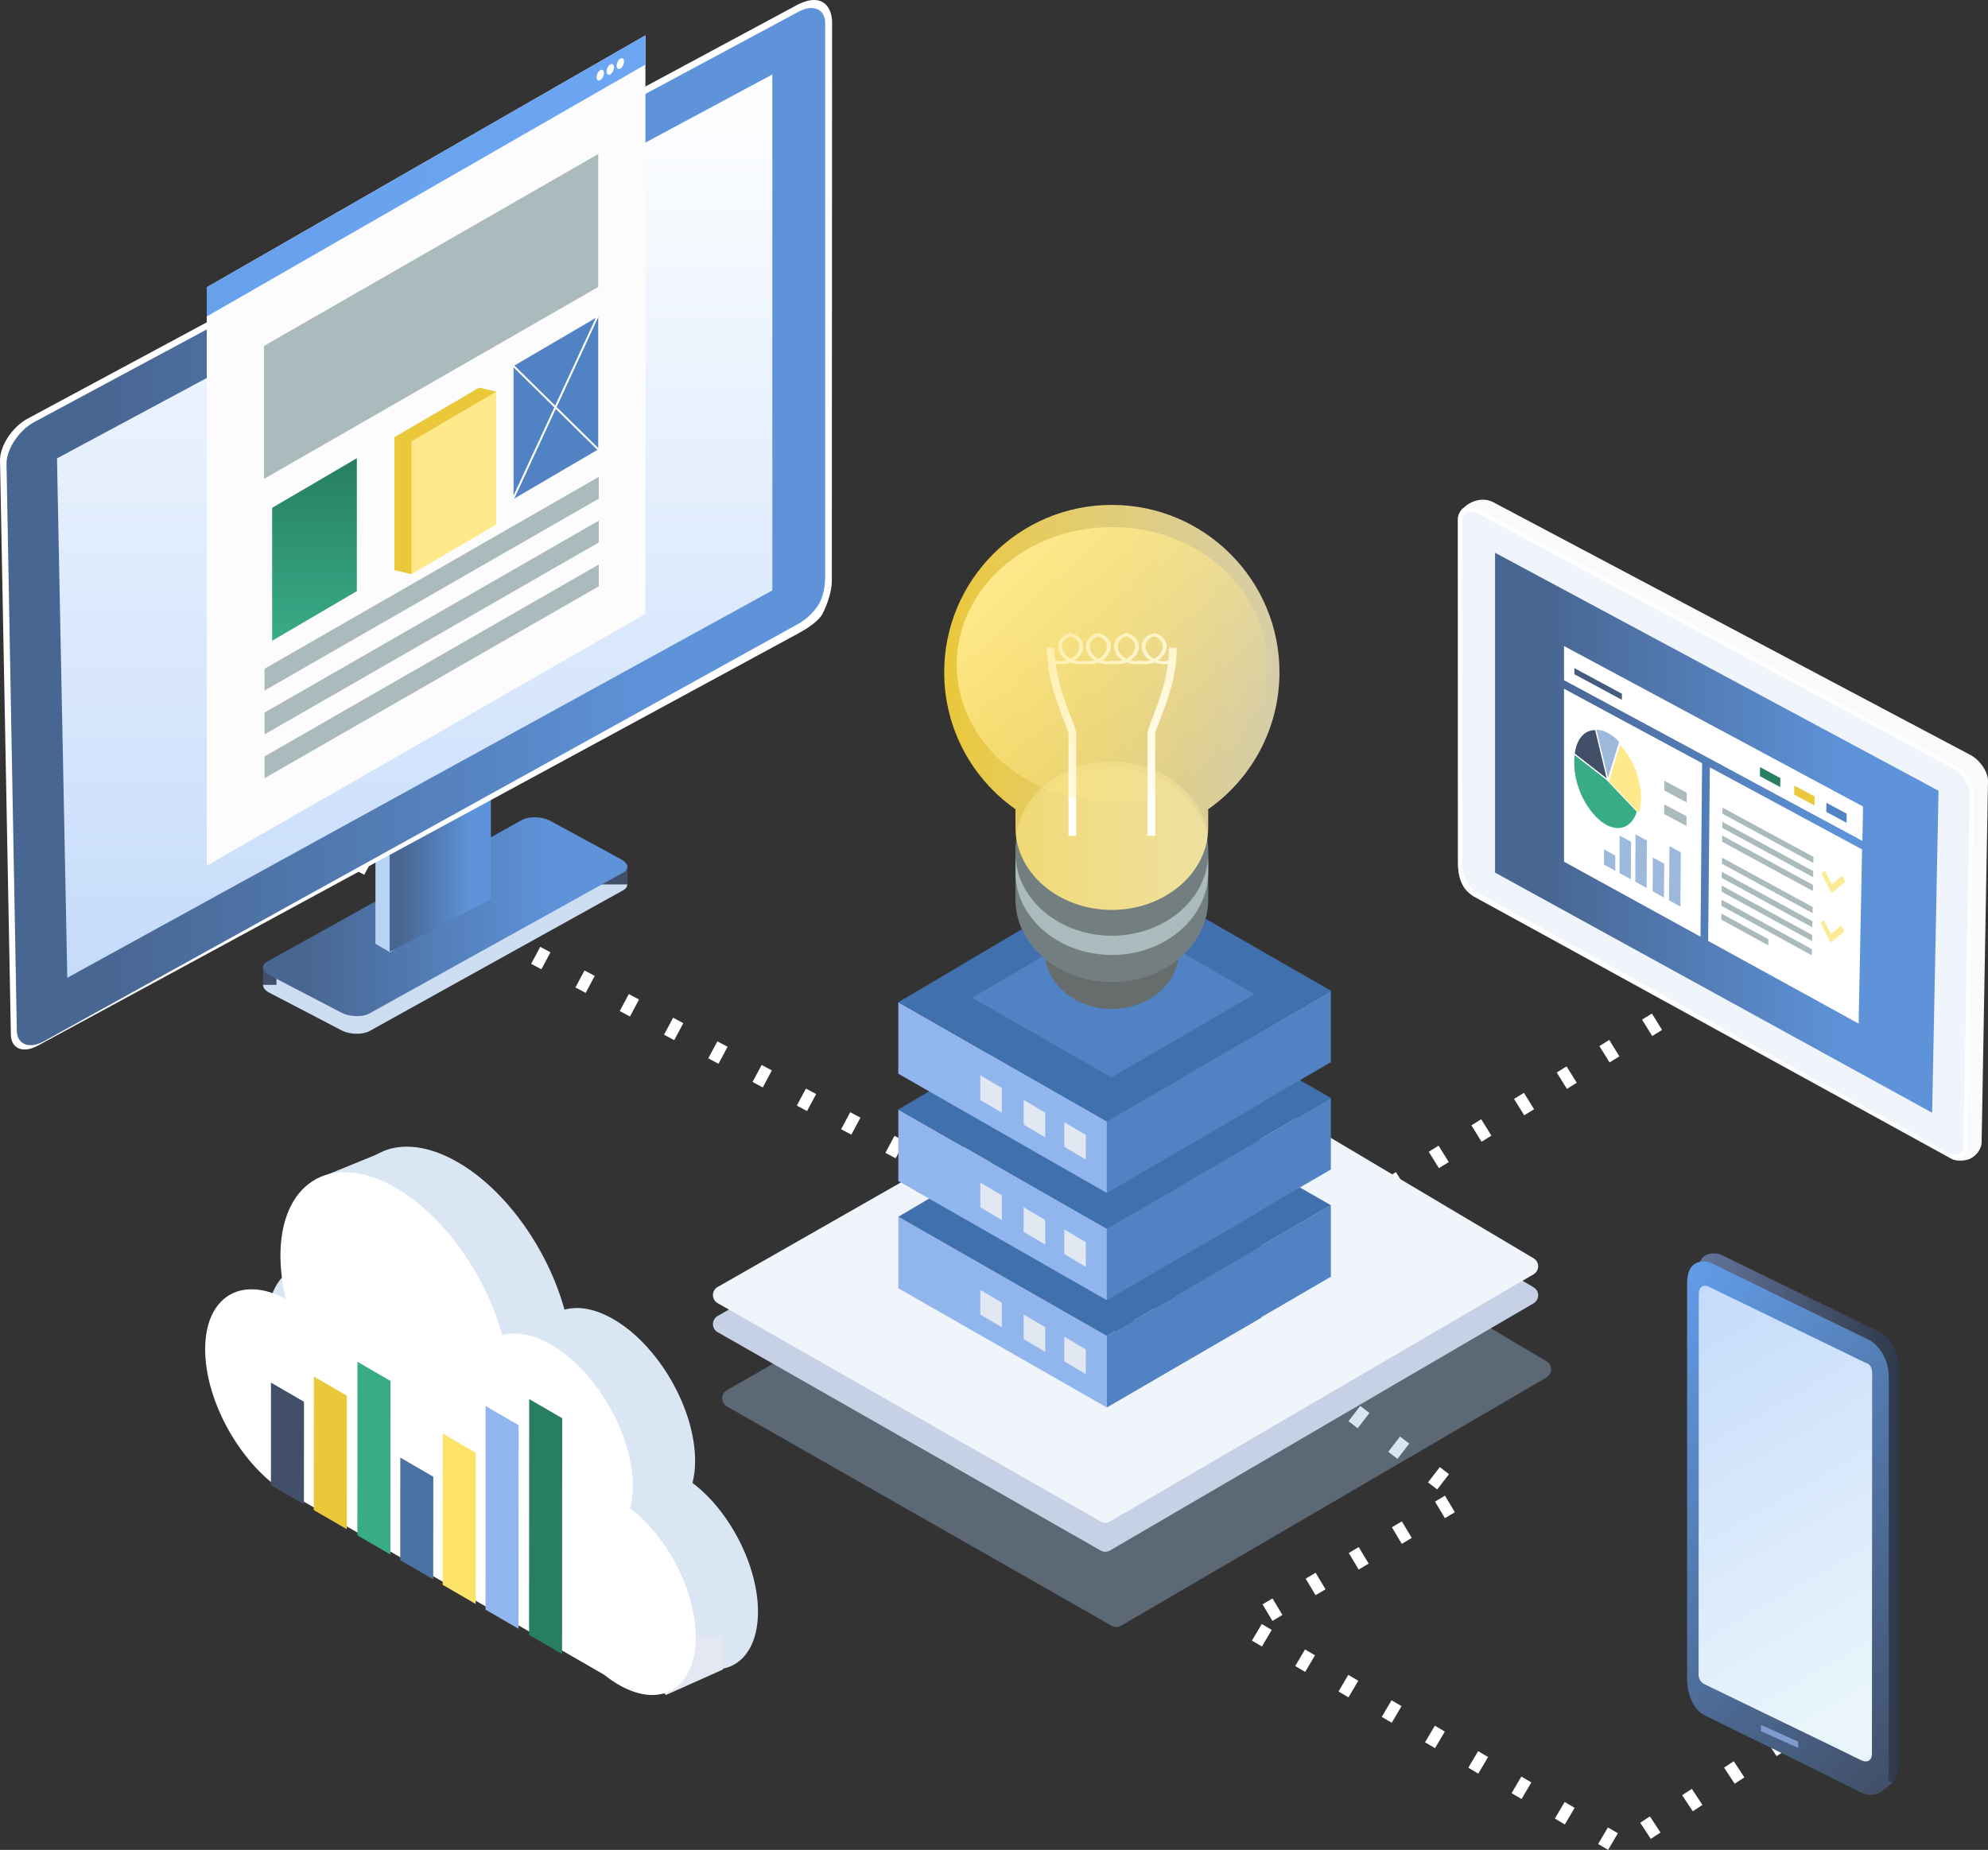 <svg width="231" height="215" viewBox="0 0 231 215" fill="none" xmlns="http://www.w3.org/2000/svg">
<rect x="0" y="0" width="231" height="215" fill="#333333" stroke="none"/>
<path d="M127.539 160.342L126.356 158.438L127.502 157.73L128.684 159.633L127.539 160.342ZM132.496 157.27L131.314 155.366L132.459 154.657L133.641 156.561L132.496 157.27ZM137.454 154.197L136.272 152.294L137.417 151.585L138.599 153.489L137.454 154.197ZM142.411 151.128L141.229 149.224L142.374 148.516L143.556 150.419L142.411 151.128ZM147.366 148.056L146.184 146.152L147.329 145.444L148.511 147.347L147.366 148.056ZM152.324 144.984L151.142 143.08L152.287 142.371L153.469 144.275L152.324 144.984ZM157.281 141.911L156.099 140.008L157.244 139.299L158.427 141.203L157.281 141.911ZM162.239 138.839L161.057 136.936L162.202 136.227L163.384 138.131L162.239 138.839ZM167.197 135.767L166.014 133.863L167.16 133.155L168.342 135.059L167.197 135.767ZM172.154 132.698L170.972 130.794L172.115 130.085L173.297 131.989L172.154 132.698ZM177.112 129.625L175.929 127.722L177.075 127.013L178.257 128.917L177.112 129.625ZM182.069 126.553L180.887 124.65L182.032 123.941L183.214 125.845L182.069 126.553ZM187.027 123.481L185.845 121.577L186.987 120.869L188.169 122.773L187.024 123.481H187.027ZM191.982 120.409L190.8 118.505L191.945 117.797L193.127 119.701L191.982 120.409Z" fill="white"/>
<path d="M145.229 156.593L144.042 155.958L145.101 153.981L146.288 154.615L145.229 156.593ZM140.084 153.845L138.897 153.211L139.954 151.233L141.141 151.868L140.084 153.845ZM134.94 151.1L133.752 150.466L134.809 148.488L135.996 149.123L134.94 151.1ZM129.795 148.353L128.608 147.718L129.664 145.741L130.851 146.375L129.795 148.353ZM124.65 145.608L123.463 144.973L124.52 142.996L125.707 143.63L124.65 145.608ZM119.503 142.86L118.316 142.226L119.372 140.248L120.559 140.883L119.503 142.86ZM114.358 140.115L113.171 139.481L114.228 137.503L115.415 138.138L114.358 140.115ZM109.213 137.37L108.026 136.736L109.083 134.758L110.27 135.393L109.213 137.37ZM104.069 134.623L102.882 133.988L103.938 132.011L105.125 132.645L104.069 134.623ZM98.924 131.878L97.737 131.243L98.793 129.266L99.981 129.9L98.924 131.878ZM93.777 129.13L92.59 128.496L93.646 126.518L94.833 127.153L93.777 129.13ZM88.632 126.385L87.445 125.751L88.502 123.773L89.689 124.408L88.632 126.385ZM83.487 123.638L82.3 123.003L83.357 121.026L84.544 121.66L83.487 123.638ZM78.343 120.893L77.156 120.258L78.212 118.281L79.399 118.915L78.343 120.893ZM73.198 118.146L72.011 117.511L73.067 115.533L74.254 116.168L73.198 118.146ZM68.051 115.401L66.864 114.766L67.92 112.788L69.107 113.423L68.051 115.401ZM62.906 112.656L61.719 112.021L62.776 110.043L63.963 110.678L62.906 112.656ZM57.761 109.908L56.574 109.274L57.631 107.296L58.818 107.931L57.761 109.908ZM52.617 107.163L51.43 106.529L52.486 104.551L53.673 105.186L52.617 107.163ZM47.469 104.416L46.282 103.781L47.339 101.804L48.526 102.438L47.469 104.416ZM42.325 101.671L41.138 101.036L42.194 99.059L43.381 99.693L42.325 101.671Z" fill="white"/>
<path d="M186.857 215.001L185.697 214.319L186.835 212.389L187.995 213.07L186.857 215.001ZM191.822 213.722L190.588 211.85L191.713 211.11L192.947 212.981L191.822 213.722ZM181.83 212.044L180.67 211.363L181.808 209.432L182.968 210.113L181.83 212.044ZM196.696 210.517L195.462 208.645L196.587 207.905L197.821 209.776L196.696 210.517ZM176.801 209.09L175.642 208.409L176.779 206.478L177.939 207.159L176.801 209.09ZM201.567 207.312L200.333 205.44L201.459 204.7L202.693 206.572L201.567 207.312ZM171.773 206.136L170.613 205.455L171.75 203.524L172.91 204.205L171.773 206.136ZM206.438 204.107L205.205 202.235L206.33 201.495L207.564 203.367L206.438 204.107ZM166.746 203.18L165.586 202.498L166.724 200.567L167.884 201.249L166.746 203.18ZM161.717 200.226L160.557 199.544L161.695 197.613L162.855 198.295L161.717 200.226ZM156.691 197.272L155.531 196.59L156.668 194.659L157.828 195.341L156.691 197.272ZM151.662 194.317L150.502 193.636L151.639 191.705L152.799 192.387L151.662 194.317ZM146.633 191.361L145.473 190.68L146.61 188.749L147.77 189.43L146.633 191.361ZM147.854 188.387L146.704 186.464L147.861 185.775L149.012 187.698L147.854 188.387ZM152.866 185.401L151.716 183.478L152.871 182.789L154.021 184.712L152.866 185.401ZM157.875 182.418L156.725 180.494L157.882 179.805L159.033 181.729L157.875 182.418ZM162.884 179.432L161.734 177.508L162.889 176.819L164.039 178.743L162.884 179.432ZM167.894 176.446L166.743 174.522L167.901 173.833L169.051 175.757L167.894 176.446ZM167 173.11L165.933 172.289L167.303 170.513L168.369 171.334L167 173.11ZM162.38 169.556L161.313 168.734L162.682 166.959L163.749 167.78L162.38 169.556ZM157.757 165.999L156.691 165.178L158.06 163.402L159.126 164.223L157.757 165.999ZM153.137 162.443L152.07 161.621L153.44 159.845L154.506 160.667L153.137 162.443ZM148.514 158.888L147.448 158.067L148.817 156.291L149.883 157.113L148.514 158.888Z" fill="white"/>
<path d="M171.167 104.14L226.769 134.691C227.251 134.954 228.278 134.984 228.946 134.659C229.803 134.244 230.258 133.356 230.258 132.768L231 90.766C231 89.719 230.098 88.368 228.997 87.766L173.474 58.35C171.516 57.389 169.413 59.165 169.413 60.212V99.904C169.408 100.964 169.494 101.872 169.822 102.593C170.162 103.338 170.748 103.879 171.167 104.14Z" fill="#F9FAFC"/>
<path d="M172.051 104.624L226.616 134.209C227.692 134.804 228.574 134.443 228.574 133.405L229.357 92.031C229.357 90.993 228.475 89.655 227.399 89.057L171.871 59.197C170.056 58.301 169.413 59.452 169.413 60.493L169.433 100.748C169.433 101.441 169.75 102.433 170.105 103.097C170.46 103.761 171.509 104.327 172.048 104.624H172.051Z" fill="white"/>
<path d="M171.871 103.839L226.187 133.898C227.264 134.494 228.145 134.132 228.145 133.094L228.886 92.281C228.886 91.243 228.005 89.905 226.929 89.307L171.871 59.742C170.795 59.147 169.913 59.508 169.913 60.546V100.194C169.913 100.887 169.965 101.65 170.319 102.314C170.674 102.978 171.332 103.541 171.871 103.839Z" fill="#F0F5FC"/>
<path d="M173.721 101.417L224.51 129.329L225.252 91.903L173.721 64.244V101.417Z" fill="url(#paint0_linear_190_1183)"/>
<path d="M42.931 119.836L72.38 103.487C73.169 103.054 73.028 102.323 72.07 101.864L63.835 97.392C62.877 96.932 61.451 96.912 60.663 97.345L31.075 113.798C30.287 114.231 30.427 114.961 31.385 115.421L39.761 119.79C40.719 120.25 42.145 120.269 42.933 119.836H42.931Z" fill="#CEDEF2"/>
<path d="M72.917 100.441H69.311V102.79H72.917V100.441Z" fill="#414F68"/>
<path d="M32.124 112.33H30.561V114.463H32.124V112.33Z" fill="#414F68"/>
<path d="M42.926 117.788L72.376 101.438C73.164 101.005 73.023 100.275 72.065 99.815L63.83 95.343C62.872 94.883 61.446 94.863 60.658 95.296L31.07 111.749C30.282 112.182 30.422 112.912 31.38 113.372L39.756 117.741C40.714 118.201 42.14 118.22 42.928 117.788H42.926Z" fill="url(#paint1_linear_190_1183)"/>
<path d="M43.625 86.079L55.395 79.975V103.585L45.327 110.686L43.625 109.69V86.079Z" fill="#B9D3F4"/>
<path d="M45.273 87.019L57.042 80.914V104.524L45.273 110.629V87.019Z" fill="url(#paint2_linear_190_1183)"/>
<path d="M92.438 73.793L4.423 121.513C2.687 122.475 1.263 121.889 1.263 120.214L0 53.478C0 51.803 1.421 49.644 3.16 48.682L92.726 0.519C95.654 -0.927 96.688 0.933 96.688 2.61L96.656 67.543C96.656 68.665 96.144 70.261 95.573 71.331C95.001 72.401 93.307 73.316 92.44 73.795L92.438 73.793Z" fill="white"/>
<path d="M92.725 72.525L5.112 121.013C3.376 121.975 1.953 121.389 1.953 119.714L0.756 53.884C0.756 52.209 2.177 50.049 3.916 49.087L92.725 1.397C94.462 0.435 95.885 1.02 95.885 2.695V66.647C95.885 67.768 95.801 68.996 95.228 70.066C94.656 71.136 93.595 72.043 92.725 72.525Z" fill="url(#paint3_linear_190_1183)"/>
<path d="M89.743 68.618L7.819 113.64L6.622 53.275L89.743 8.656V68.618Z" fill="url(#paint4_linear_190_1183)"/>
<path opacity="0.39" d="M179.71 160.087L130.275 188.942C129.93 189.151 129.497 189.151 129.152 188.942L84.441 163.45C83.727 163.022 83.739 161.986 84.46 161.573L135.358 132.524C135.711 132.323 136.147 132.335 136.486 132.554L179.735 158.238C180.412 158.673 180.4 159.667 179.71 160.082V160.087Z" fill="#A0BCDE"/>
<path d="M178.208 151.472L128.994 180.196C128.65 180.405 128.221 180.405 127.876 180.196L83.367 154.82C82.657 154.394 82.667 153.361 83.386 152.953L134.055 124.037C134.405 123.838 134.839 123.848 135.178 124.066L178.232 149.635C178.907 150.068 178.892 151.056 178.208 151.472Z" fill="#C7D1E5"/>
<path d="M178.208 148.099L128.994 176.823C128.65 177.032 128.221 177.032 127.876 176.823L83.367 151.447C82.657 151.021 82.667 149.988 83.386 149.58L134.055 120.664C134.405 120.465 134.839 120.474 135.178 120.693L178.232 146.262C178.907 146.695 178.892 147.683 178.208 148.099Z" fill="#F0F4FB"/>
<path d="M136.705 158.819L112.477 144.964V136.652L136.705 150.505V158.819Z" fill="#2F394B"/>
<path d="M136.705 158.819L154.644 148.387V140.076L136.705 150.505V158.819Z" fill="#5182C3"/>
<path d="M154.644 140.075L130.324 126.121L112.477 136.651L136.705 150.504L154.644 140.075Z" fill="#4170AE"/>
<path d="M124.497 149.488L122 148.012V145.146L124.497 146.625V149.488Z" fill="#E2E8F2"/>
<path d="M129.538 152.351L127.041 150.875V148.012L129.538 149.488V152.351Z" fill="#E2E8F2"/>
<path d="M134.262 154.939L131.765 153.461V150.598L134.262 152.076V154.939Z" fill="#E2E8F2"/>
<path d="M136.705 146.35L112.477 132.495V124.184L136.705 138.036V146.35Z" fill="#2F394B"/>
<path d="M136.705 146.35L154.644 135.919V127.607L136.705 138.036V146.35Z" fill="#5182C3"/>
<path d="M154.644 127.608L130.324 113.654L112.477 124.184L136.705 138.037L154.644 127.608Z" fill="#4170AE"/>
<path d="M124.497 137.021L122 135.543V132.68L124.497 134.158V137.021Z" fill="#E2E8F2"/>
<path d="M129.538 139.884L127.041 138.406V135.543L129.538 137.021V139.884Z" fill="#E2E8F2"/>
<path d="M134.262 142.472L131.765 140.994V138.131L134.262 139.609V142.472Z" fill="#E2E8F2"/>
<path d="M136.705 133.879L112.477 120.026V111.715L136.705 125.568V133.879Z" fill="#2F394B"/>
<path d="M136.705 133.879L154.644 123.45V115.139L136.705 125.568V133.879Z" fill="#5182C3"/>
<path d="M154.644 115.139L130.324 101.186L112.477 111.715L136.705 125.568L154.644 115.139Z" fill="#4170AE"/>
<path d="M124.497 124.552L122 123.074V120.211L124.497 121.689V124.552Z" fill="#E2E8F2"/>
<path d="M129.538 127.416L127.041 125.937V123.074L129.538 124.552V127.416Z" fill="#E2E8F2"/>
<path d="M134.262 130.001L131.765 128.525V125.662L134.262 127.138V130.001Z" fill="#E2E8F2"/>
<path d="M128.612 163.584L104.384 149.732V141.418L128.612 155.273V163.584Z" fill="#91B6ED"/>
<path d="M128.612 163.584L146.554 153.155V144.842L128.612 155.273V163.584Z" fill="#5182C3"/>
<path d="M146.554 144.842L122.231 130.891L104.384 141.418L128.612 155.273L146.554 144.842Z" fill="#4170AE"/>
<path d="M116.407 154.257L113.91 152.779V149.916L116.407 151.394V154.257Z" fill="#E2E8F2"/>
<path d="M121.446 157.121L118.949 155.642V152.779L121.446 154.258V157.121Z" fill="#E2E8F2"/>
<path d="M126.17 159.705L123.673 158.226V155.363L126.17 156.842V159.705Z" fill="#E2E8F2"/>
<path d="M128.612 151.118L104.384 137.265V128.951L128.612 142.806V151.118Z" fill="#91B6ED"/>
<path d="M128.612 151.118L146.554 140.689V132.375L128.612 142.806V151.118Z" fill="#5182C3"/>
<path d="M146.554 132.375L122.231 118.424L104.384 128.951L128.612 142.807L146.554 132.375Z" fill="#4170AE"/>
<path d="M116.407 141.791L113.91 140.312V137.449L116.407 138.927V141.791Z" fill="#E2E8F2"/>
<path d="M121.446 144.654L118.949 143.176V140.312L121.446 141.791V144.654Z" fill="#E2E8F2"/>
<path d="M126.17 147.238L123.673 145.76V142.896L126.17 144.375V147.238Z" fill="#E2E8F2"/>
<path d="M128.612 138.649L104.384 124.796V116.482L128.612 130.335V138.649Z" fill="#91B6ED"/>
<path d="M128.612 138.649L146.554 128.217V119.906L128.612 130.335V138.649Z" fill="#5182C3"/>
<path d="M146.554 119.907L122.231 105.953L104.384 116.483L128.612 130.336L146.554 119.907Z" fill="#4170AE"/>
<path d="M116.407 129.319L113.91 127.844V124.98L116.407 126.456V129.319Z" fill="#E2E8F2"/>
<path d="M121.446 132.183L118.949 130.707V127.844L121.446 129.32V132.183Z" fill="#E2E8F2"/>
<path d="M126.17 134.769L123.673 133.291V130.428L126.17 131.906V134.769Z" fill="#E2E8F2"/>
<path d="M145.778 115.557L129.539 106.242L112.962 115.965L129.14 125.216L145.778 115.557Z" fill="#5182C3"/>
<path d="M40.434 147.998C40.117 146.633 39.917 145.285 39.846 143.969C39.392 135.122 44.973 130.923 52.315 134.603C58.284 137.591 63.572 144.855 65.591 152.217C67.18 151.766 69.138 152.089 71.263 153.314C76.506 156.337 80.769 163.711 80.769 169.781C80.769 170.731 80.661 171.586 80.464 172.349C84.771 175.596 88.076 181.947 88.076 187.314C88.076 193.227 84.077 195.701 79.141 192.855C78.563 192.523 77.999 192.13 77.45 191.692L42.614 171.606C42.035 171.395 41.427 171.109 40.813 170.755C35.437 167.656 31.073 160.09 31.073 153.862C31.066 147.782 35.221 145.224 40.432 147.998H40.434Z" fill="#DAE6F4"/>
<path d="M70.741 190.127H84.011V194.035L77.376 196.999L70.741 190.127Z" fill="#E4E8F2"/>
<path d="M40.512 138.429H45.458V133.49L36.611 137.104L40.512 138.429Z" fill="#DAE6F4"/>
<path d="M33.201 150.963C32.883 149.598 32.684 148.25 32.612 146.934C32.159 138.087 37.74 133.888 45.081 137.568C51.051 140.556 56.339 147.82 58.358 155.181C59.946 154.731 61.904 155.054 64.03 156.278C69.273 159.301 73.536 166.675 73.536 172.746C73.536 173.695 73.428 174.551 73.231 175.314C77.538 178.561 80.843 184.911 80.843 190.278C80.843 196.191 76.844 198.666 71.908 195.82C71.329 195.488 70.765 195.094 70.216 194.657L35.38 174.571C34.802 174.359 34.193 174.074 33.58 173.72C28.204 170.621 23.84 163.055 23.84 156.827C23.832 150.747 27.987 148.189 33.198 150.963H33.201Z" fill="white"/>
<path d="M35.316 174.844L31.48 172.618L31.487 160.693L35.324 162.917L35.316 174.844Z" fill="#414F68"/>
<path d="M40.299 177.732L36.462 175.508L36.472 159.99L40.306 162.216L40.299 177.732Z" fill="#EAC83A"/>
<path d="M45.36 180.669L41.525 178.443L41.535 158.271L45.372 160.495L45.36 180.669Z" fill="#38AB87"/>
<path d="M50.341 183.557L46.507 181.333L46.512 169.406L50.349 171.632L50.341 183.557Z" fill="#4B70A2"/>
<path d="M55.267 186.415L51.433 184.189L51.443 166.617L55.277 168.841L55.267 186.415Z" fill="#FEE36B"/>
<path d="M60.25 189.302L56.415 187.079L56.427 163.414L60.264 165.64L60.25 189.302Z" fill="#91B6ED"/>
<path d="M65.312 192.24L61.476 190.014L61.49 162.605L65.327 164.831L65.312 192.24Z" fill="#287E63"/>
<path d="M74.996 71.346L24.024 100.621V33.391L74.996 4.113V71.346Z" fill="#FCFCFD"/>
<path d="M74.996 7.503L24.024 36.78V33.391L74.996 4.113V7.503Z" fill="url(#paint5_linear_190_1183)"/>
<path d="M71.346 7.818C71.346 8.14 71.154 8.512 70.915 8.647C70.677 8.782 70.484 8.635 70.484 8.313C70.484 7.99 70.677 7.619 70.915 7.484C71.152 7.348 71.346 7.496 71.346 7.818Z" fill="#FCFCFD"/>
<path d="M70.179 8.486C70.179 8.808 69.987 9.18 69.748 9.315C69.512 9.45 69.317 9.303 69.317 8.981C69.317 8.658 69.51 8.287 69.748 8.152C69.985 8.016 70.179 8.164 70.179 8.486Z" fill="#FCFCFD"/>
<path d="M72.511 7.148C72.511 7.471 72.319 7.842 72.08 7.977C71.844 8.113 71.649 7.965 71.649 7.643C71.649 7.32 71.841 6.949 72.08 6.814C72.319 6.679 72.511 6.826 72.511 7.148Z" fill="#FCFCFD"/>
<path d="M69.514 33.354L30.679 55.656V40.204L69.514 17.902V33.354Z" fill="#AABABD"/>
<path d="M69.576 57.955L30.74 80.257V77.724L69.576 55.422V57.955Z" fill="#AABABD"/>
<path d="M69.576 63.049L30.74 85.353V82.82L69.576 60.516V63.049Z" fill="#AABABD"/>
<path d="M69.576 68.143L30.74 90.447V87.914L69.576 65.609V68.143Z" fill="#AABABD"/>
<path d="M69.514 52.228L59.676 57.994V42.542L69.514 36.779V52.228Z" fill="#5182C3"/>
<path d="M41.464 68.707L31.625 74.471V59.019L41.464 53.256V68.707Z" fill="url(#paint6_linear_190_1183)"/>
<path d="M47.815 66.736L45.835 66.263V50.812L55.674 45.049L57.654 45.519L47.815 66.736Z" fill="#EAC83A"/>
<path d="M57.653 60.971L47.815 66.737V51.285L57.653 45.52V60.971Z" fill="#FFE98B"/>
<path d="M69.351 36.683L59.527 57.906L59.731 58L69.554 36.777L69.351 36.683Z" fill="white"/>
<path d="M59.753 42.462L59.596 42.621L69.435 52.308L69.592 52.149L59.753 42.462Z" fill="white"/>
<path d="M215.968 118.965C210.139 115.762 204.312 112.56 198.482 109.355C198.549 102.633 198.613 95.91 198.68 89.186C204.575 92.366 210.474 95.546 216.369 98.724L215.968 118.962V118.965Z" fill="white"/>
<path d="M197.593 108.866C192.308 105.961 187.02 103.057 181.735 100.152V80.049C187.082 82.934 192.431 85.817 197.778 88.702L197.593 108.866Z" fill="white"/>
<path d="M190.461 94.487C191.163 91.708 190.139 88.658 188.245 86.572C187.72 88.257 187.459 89.098 186.939 90.781C188.351 92.264 189.055 93.004 190.461 94.487Z" fill="#FFE98B"/>
<path d="M188.144 86.209C187.254 85.279 186.321 84.819 185.501 84.814C186.038 87.055 186.304 88.177 186.838 90.418C187.358 88.735 187.619 87.894 188.144 86.209Z" fill="#9DBADD"/>
<path d="M189.272 93.382C188.23 92.285 187.708 91.736 186.666 90.639C185.186 89.486 184.445 88.907 182.962 87.754C182.704 90.309 183.647 92.988 185.368 94.843C187.267 96.889 189.464 96.668 190.188 94.343C189.821 93.957 189.639 93.765 189.272 93.379V93.382Z" fill="#38AB87"/>
<path d="M186.691 90.461C186.156 88.217 185.89 87.098 185.354 84.858C184.371 84.85 183.548 85.492 183.159 86.759C183.08 87.017 183.024 87.293 182.984 87.578C184.467 88.731 185.208 89.307 186.691 90.461Z" fill="#414F68"/>
<path d="M214.375 102.457C214.375 102.415 214.365 102.371 214.343 102.331C214.261 102.174 214.222 102.095 214.141 101.938C214.099 101.854 214.027 101.817 213.983 101.854C213.532 102.228 213.306 102.415 212.855 102.789C212.555 102.208 212.404 101.916 212.106 101.335C212.084 101.293 212.057 101.264 212.028 101.249C211.998 101.234 211.971 101.234 211.949 101.252C211.86 101.325 211.816 101.362 211.725 101.436C211.68 101.473 211.68 101.569 211.725 101.652C212.138 102.452 212.343 102.85 212.754 103.65C212.796 103.728 212.87 103.768 212.912 103.733C213.483 103.259 213.769 103.022 214.343 102.548C214.365 102.531 214.377 102.499 214.377 102.457H214.375Z" fill="#FEEA92"/>
<path d="M210.713 100.305L200.147 94.576C200.15 94.293 200.152 94.151 200.155 93.865L210.725 99.591L210.713 100.302V100.305Z" fill="#AABABD"/>
<path d="M210.682 101.956C207.163 100.044 203.644 98.136 200.127 96.225C200.129 95.942 200.132 95.799 200.134 95.514C203.654 97.422 207.175 99.334 210.695 101.242L210.682 101.953V101.956Z" fill="#AABABD"/>
<path d="M210.653 103.56C207.139 101.648 203.622 99.737 200.107 97.826C200.11 97.543 200.112 97.401 200.115 97.115C203.632 99.026 207.148 100.938 210.665 102.849C210.66 103.134 210.658 103.277 210.653 103.56Z" fill="#AABABD"/>
<path d="M188.195 97.117C188.195 97.498 188.196 97.69 188.193 98.072C188.193 98.084 188.193 98.089 188.193 98.101C188.191 98.913 188.188 99.321 188.186 100.133C188.186 100.14 188.186 100.143 188.186 100.15C188.186 100.679 188.183 100.944 188.181 101.473C188.708 101.763 188.971 101.909 189.501 102.196C189.501 101.668 189.503 101.402 189.506 100.873C189.506 100.866 189.506 100.863 189.506 100.856C189.508 100.042 189.511 99.636 189.516 98.824C189.516 98.812 189.516 98.807 189.516 98.795C189.516 98.413 189.518 98.222 189.521 97.84C188.991 97.55 188.727 97.407 188.198 97.117H188.195Z" fill="#9DBADD"/>
<path d="M193.983 98.34C193.983 98.677 193.98 98.847 193.978 99.184C193.978 99.477 193.975 99.622 193.973 99.915C193.973 100.097 193.973 100.188 193.97 100.372C193.97 100.591 193.97 100.702 193.966 100.921C193.956 102.406 193.951 103.151 193.938 104.637C194.466 104.927 194.729 105.072 195.258 105.36C195.271 103.872 195.276 103.129 195.288 101.641C195.288 101.422 195.291 101.312 195.293 101.093C195.293 100.911 195.293 100.82 195.295 100.635C195.295 100.343 195.298 100.197 195.3 99.905C195.303 99.568 195.305 99.398 195.308 99.061C194.778 98.773 194.512 98.628 193.983 98.338V98.34Z" fill="#9DBADD"/>
<path d="M192.054 99.656C192.054 100.05 192.051 100.247 192.049 100.64C192.049 100.908 192.049 101.041 192.044 101.309C192.039 102.222 192.037 102.677 192.029 103.589L193.349 104.312C193.354 103.4 193.359 102.945 193.364 102.032C193.364 101.764 193.367 101.631 193.369 101.363C193.369 101.08 193.371 100.94 193.374 100.657C193.374 100.547 193.374 100.49 193.374 100.379C192.844 100.089 192.581 99.947 192.051 99.656H192.054Z" fill="#9DBADD"/>
<path d="M190.04 96.969C190.032 98.507 190.03 99.276 190.023 100.816C190.023 100.868 190.023 100.892 190.023 100.944C190.023 101.035 190.023 101.079 190.023 101.17C190.023 101.461 190.023 101.606 190.02 101.896C190.02 102.13 190.02 102.248 190.018 102.481C190.545 102.772 190.808 102.917 191.338 103.205V102.619C191.343 102.329 191.343 102.184 191.345 101.891C191.345 101.8 191.345 101.756 191.345 101.665C191.345 101.613 191.345 101.589 191.345 101.537C191.352 99.997 191.357 99.23 191.367 97.69C190.838 97.402 190.572 97.257 190.042 96.967L190.04 96.969Z" fill="#9DBADD"/>
<path d="M186.375 98.717C186.375 98.872 186.375 98.948 186.375 99.103C186.375 99.108 186.375 99.11 186.375 99.115C186.375 99.445 186.375 99.61 186.375 99.939V99.947C186.375 100.161 186.375 100.269 186.375 100.483C186.902 100.773 187.166 100.918 187.695 101.206C187.695 100.992 187.695 100.884 187.695 100.67V100.662C187.695 100.333 187.695 100.168 187.697 99.838V99.826C187.697 99.671 187.697 99.595 187.697 99.44C187.168 99.15 186.904 99.007 186.377 98.717H186.375Z" fill="#9DBADD"/>
<path d="M195.965 95.997C194.929 95.446 194.411 95.171 193.377 94.62C193.377 94.167 193.377 93.941 193.377 93.488C194.414 94.039 194.931 94.315 195.968 94.866C195.968 95.318 195.968 95.545 195.965 96V95.997Z" fill="#AABABD"/>
<path d="M195.99 93.261C194.953 92.71 194.433 92.434 193.396 91.883C193.396 91.431 193.396 91.204 193.396 90.752C194.433 91.303 194.953 91.578 195.992 92.129C195.992 92.582 195.992 92.808 195.99 93.263V93.261Z" fill="#AABABD"/>
<path d="M210.617 106.127C207.107 104.213 203.595 102.3 200.086 100.389C200.088 100.106 200.091 99.963 200.093 99.678C203.605 101.591 207.117 103.503 210.629 105.416C210.624 105.701 210.622 105.844 210.617 106.127Z" fill="#AABABD"/>
<path d="M210.586 107.776C207.079 105.863 203.572 103.947 200.065 102.033C200.068 101.75 200.07 101.608 200.073 101.322C203.582 103.236 207.089 105.15 210.599 107.063L210.586 107.774V107.776Z" fill="#AABABD"/>
<path d="M210.557 109.379C207.053 107.462 203.55 105.549 200.046 103.633C200.048 103.35 200.051 103.207 200.053 102.922C203.558 104.838 207.065 106.752 210.569 108.668L210.557 109.379Z" fill="#AABABD"/>
<path d="M214.266 108.221C214.266 108.179 214.257 108.135 214.234 108.095C214.153 107.938 214.114 107.859 214.032 107.702C213.991 107.618 213.919 107.581 213.875 107.618C213.424 107.992 213.2 108.179 212.752 108.553C212.454 107.97 212.304 107.68 212.006 107.097C211.983 107.055 211.956 107.026 211.927 107.011C211.897 106.996 211.87 106.996 211.848 107.013C211.759 107.087 211.715 107.124 211.626 107.198C211.582 107.235 211.582 107.331 211.624 107.414C212.035 108.214 212.24 108.612 212.651 109.411C212.693 109.49 212.767 109.53 212.808 109.495C213.377 109.023 213.663 108.784 214.234 108.312C214.257 108.295 214.266 108.263 214.269 108.221H214.266Z" fill="#FEEA92"/>
<path d="M210.528 111.03C207.028 109.114 203.526 107.198 200.026 105.279C200.029 104.996 200.031 104.854 200.034 104.568C203.536 106.484 207.038 108.401 210.54 110.317L210.528 111.027V111.03Z" fill="#AABABD"/>
<path d="M205.469 109.875C203.285 108.677 202.191 108.077 200.007 106.879C200.009 106.596 200.012 106.453 200.014 106.168C202.199 107.366 203.292 107.964 205.479 109.161C205.474 109.447 205.474 109.587 205.469 109.872V109.875Z" fill="#AABABD"/>
<path d="M181.735 75.086L216.483 93.738C216.451 95.336 216.436 96.133 216.404 97.732C204.848 91.507 193.291 85.279 181.735 79.053V75.086Z" fill="white"/>
<path d="M214.561 95.629C213.618 95.12 213.145 94.867 212.202 94.357C212.21 93.937 212.214 93.725 212.222 93.305C213.168 93.814 213.638 94.067 214.584 94.576C214.576 94.997 214.571 95.209 214.564 95.629H214.561Z" fill="#5182C3"/>
<path d="M210.838 93.625C209.895 93.116 209.422 92.863 208.479 92.353C208.486 91.933 208.488 91.721 208.496 91.301C209.441 91.81 209.912 92.063 210.857 92.572C210.85 92.993 210.848 93.205 210.84 93.625H210.838Z" fill="#EAC83A"/>
<path d="M206.855 91.48C205.912 90.971 205.439 90.718 204.496 90.209C204.501 89.788 204.503 89.579 204.511 89.158C205.457 89.667 205.927 89.921 206.873 90.43C206.865 90.85 206.863 91.062 206.858 91.483L206.855 91.48Z" fill="#287E63"/>
<path d="M188.459 81.336C186.25 80.146 185.147 79.553 182.938 78.363C182.938 78.08 182.938 77.937 182.938 77.654C185.147 78.842 186.252 79.438 188.462 80.628C188.462 80.911 188.462 81.054 188.459 81.336Z" fill="#455C7F"/>
<path d="M129.192 117.264C124.9 117.264 121.388 114.259 121.388 110.581V106.57C121.388 102.895 124.9 99.887 129.192 99.887C133.485 99.887 136.997 102.892 136.997 106.57V110.581C136.997 114.256 133.485 117.264 129.192 117.264Z" fill="#676C6C"/>
<path d="M129.192 114.142C123.033 114.142 117.994 109.828 117.994 104.554V98.799C117.994 93.525 123.033 89.211 129.192 89.211C135.352 89.211 140.391 93.525 140.391 98.799V104.554C140.391 109.828 135.352 114.142 129.192 114.142Z" fill="#737E80"/>
<path d="M148.67 78.135C148.67 67.391 139.949 58.682 129.192 58.682C118.435 58.682 109.714 67.391 109.714 78.135C109.714 84.715 112.987 90.532 117.994 94.052V96.162C117.994 101.436 123.033 105.75 129.192 105.75C135.351 105.75 140.39 101.436 140.39 96.162V94.052C145.397 90.532 148.67 84.715 148.67 78.135Z" fill="url(#paint7_linear_190_1183)"/>
<path opacity="0.4" d="M129.192 88.522C123.417 88.522 118.627 92.314 118.051 97.135C118.625 101.956 123.417 105.749 129.192 105.749C134.968 105.749 139.758 101.956 140.334 97.135C139.76 92.314 134.968 88.522 129.192 88.522Z" fill="#FEEC9E"/>
<path d="M135.834 75.284H136.733C136.733 78.71 135.507 81.826 134.775 83.686C134.494 84.399 134.231 85.071 134.231 85.297V97.133H133.332V85.297C133.332 84.911 133.573 84.298 133.935 83.374C134.645 81.568 135.834 78.548 135.834 75.281V75.284Z" fill="white"/>
<path d="M121.993 76.868L122.03 76.74L122.813 76.91V76.903H122.816C123.276 77.008 123.774 76.954 124.215 76.777C123.793 76.553 123.441 76.226 123.242 75.828C122.779 74.906 123.291 73.949 124.387 73.695L124.407 73.737L124.426 73.695C125.522 73.949 126.035 74.906 125.572 75.828C125.372 76.226 125.02 76.553 124.599 76.777C125.04 76.952 125.537 77.008 125.998 76.903L126.012 76.935L126.027 76.903C126.488 77.008 126.985 76.954 127.426 76.777C127.005 76.553 126.653 76.226 126.453 75.828C125.99 74.906 126.503 73.949 127.598 73.695L127.618 73.737L127.638 73.695C128.734 73.949 129.246 74.906 128.783 75.828C128.584 76.226 128.231 76.553 127.81 76.777C128.251 76.952 128.749 77.008 129.209 76.903L129.253 76.989L129.298 76.903C129.758 77.008 130.256 76.954 130.697 76.777C130.275 76.553 129.923 76.226 129.724 75.828C129.261 74.906 129.773 73.949 130.869 73.695L130.889 73.737L130.908 73.695C132.004 73.949 132.517 74.906 132.054 75.828C131.854 76.226 131.502 76.553 131.081 76.777C131.522 76.952 132.019 77.008 132.48 76.903L132.494 76.935L132.509 76.903C132.97 77.008 133.467 76.954 133.908 76.777C133.487 76.553 133.135 76.226 132.935 75.828C132.472 74.906 132.984 73.949 134.08 73.695L134.1 73.737L134.12 73.695C135.216 73.949 135.728 74.906 135.265 75.828C135.066 76.226 134.713 76.553 134.292 76.777C134.733 76.952 135.231 77.008 135.691 76.903L135.694 76.908L136.474 76.738L136.511 76.866L135.755 77.031L135.76 77.04C135.208 77.168 134.612 77.092 134.098 76.871C133.6 77.087 133.026 77.163 132.492 77.053C131.955 77.163 131.384 77.087 130.886 76.871C130.379 77.09 129.795 77.166 129.251 77.045C128.707 77.163 128.123 77.09 127.616 76.871C127.118 77.087 126.544 77.163 126.01 77.053C125.473 77.163 124.902 77.087 124.404 76.871C123.89 77.095 123.294 77.168 122.742 77.04L122.747 77.031L121.988 76.866L121.993 76.868ZM135.066 75.784C135.484 74.952 135.053 74.096 134.105 73.853C133.159 74.099 132.728 74.952 133.145 75.784C133.342 76.172 133.689 76.487 134.105 76.694C134.519 76.487 134.869 76.172 135.066 75.784ZM131.852 75.784C132.27 74.952 131.839 74.096 130.891 73.853C129.945 74.099 129.514 74.952 129.931 75.784C130.128 76.172 130.475 76.487 130.891 76.694C131.305 76.487 131.655 76.172 131.852 75.784ZM128.581 75.784C129 74.952 128.569 74.096 127.621 73.853C126.675 74.099 126.244 74.952 126.66 75.784C126.857 76.172 127.204 76.487 127.621 76.694C128.034 76.487 128.384 76.172 128.581 75.784ZM125.367 75.784C125.786 74.952 125.355 74.096 124.407 73.853C123.461 74.099 123.03 74.952 123.446 75.784C123.643 76.172 123.991 76.487 124.407 76.694C124.82 76.487 125.17 76.172 125.367 75.784Z" fill="white"/>
<path d="M124.367 73.572L124.409 73.582L124.451 73.572L124.461 73.594C125.037 73.729 125.493 74.064 125.712 74.514C125.919 74.937 125.904 75.421 125.675 75.876C125.505 76.216 125.22 76.521 124.862 76.752C125.229 76.86 125.611 76.878 125.958 76.799L125.971 76.774L126.018 76.784L126.064 76.774L126.077 76.799C126.421 76.875 126.803 76.858 127.173 76.752C126.816 76.521 126.53 76.216 126.36 75.876C126.131 75.419 126.116 74.937 126.323 74.514C126.542 74.064 127 73.727 127.576 73.591L127.586 73.569L127.626 73.579L127.668 73.569L127.677 73.591C128.254 73.727 128.709 74.061 128.929 74.511C129.135 74.934 129.121 75.419 128.892 75.874C128.722 76.213 128.436 76.519 128.079 76.75C128.453 76.858 128.84 76.875 129.192 76.794L129.244 76.774L129.261 76.779L129.278 76.774L129.283 76.784L129.33 76.794C129.68 76.875 130.066 76.858 130.441 76.75C130.084 76.519 129.798 76.213 129.628 75.874C129.399 75.417 129.384 74.934 129.591 74.511C129.81 74.061 130.268 73.724 130.845 73.589L130.854 73.567L130.894 73.577L130.936 73.567L130.946 73.589C131.522 73.724 131.977 74.059 132.197 74.509C132.403 74.932 132.389 75.417 132.16 75.872C131.99 76.211 131.704 76.516 131.347 76.747C131.714 76.856 132.096 76.873 132.443 76.794L132.455 76.769L132.502 76.779L132.549 76.769L132.561 76.794C132.908 76.87 133.29 76.853 133.657 76.747C133.3 76.516 133.014 76.211 132.844 75.872C132.615 75.414 132.601 74.932 132.807 74.509C133.027 74.059 133.482 73.722 134.058 73.587L134.068 73.564L134.11 73.574L134.15 73.564L134.159 73.587C134.736 73.722 135.191 74.056 135.413 74.509C135.62 74.932 135.605 75.417 135.376 75.872C135.206 76.211 134.92 76.516 134.563 76.747C134.938 76.856 135.324 76.873 135.677 76.791L135.763 76.772V76.779L136.566 76.605L136.664 76.942L135.8 77.143C135.258 77.269 134.659 77.212 134.113 76.986C133.598 77.2 133.034 77.261 132.514 77.16L132.504 77.178L132.495 77.16C131.975 77.261 131.411 77.2 130.896 76.986C130.379 77.2 129.815 77.261 129.298 77.16L129.261 77.232L129.224 77.16C128.707 77.261 128.14 77.2 127.626 76.986C127.111 77.2 126.547 77.261 126.027 77.16L126.018 77.178L126.008 77.16C125.488 77.261 124.924 77.2 124.409 76.986C123.863 77.215 123.264 77.269 122.722 77.143L122.587 77.111L122.592 77.102L121.855 76.942L121.954 76.605L122.752 76.779L122.843 76.791C123.195 76.873 123.582 76.856 123.956 76.747C123.599 76.516 123.313 76.211 123.143 75.872C122.914 75.414 122.9 74.932 123.107 74.509C123.326 74.059 123.781 73.722 124.358 73.589L124.367 73.567V73.572ZM124.409 76.57C124.796 76.366 125.099 76.071 125.269 75.734C125.451 75.372 125.466 74.993 125.311 74.666C125.153 74.332 124.838 74.083 124.419 73.965L124.409 73.987L124.4 73.968C123.981 74.086 123.666 74.334 123.508 74.669C123.355 74.996 123.37 75.375 123.55 75.736C123.72 76.073 124.023 76.368 124.409 76.573V76.57ZM130.891 76.57C131.278 76.366 131.581 76.071 131.751 75.734C131.933 75.372 131.948 74.993 131.793 74.666C131.635 74.332 131.32 74.083 130.901 73.965L130.891 73.987L130.881 73.968C130.463 74.086 130.148 74.334 129.99 74.669C129.837 74.996 129.852 75.375 130.032 75.736C130.202 76.073 130.505 76.368 130.891 76.573V76.57ZM134.105 73.99L134.095 73.968C133.677 74.086 133.362 74.334 133.204 74.669C133.051 74.996 133.066 75.375 133.246 75.736C133.416 76.073 133.719 76.368 134.105 76.573C134.492 76.368 134.795 76.076 134.965 75.736C135.147 75.375 135.162 74.996 135.007 74.669C134.849 74.334 134.534 74.086 134.118 73.968L134.108 73.987L134.105 73.99ZM128.48 75.736C128.663 75.375 128.677 74.996 128.522 74.669C128.365 74.334 128.049 74.086 127.631 73.968L127.621 73.99L127.611 73.97C127.192 74.088 126.877 74.337 126.719 74.671C126.567 74.998 126.581 75.377 126.761 75.739C126.931 76.076 127.234 76.371 127.621 76.575C128.007 76.371 128.31 76.076 128.48 75.739V75.736Z" fill="white"/>
<path d="M121.651 75.283H122.55C122.55 78.55 123.74 81.57 124.449 83.376C124.814 84.3 125.052 84.91 125.052 85.299V97.135H124.154V85.299C124.154 85.073 123.888 84.399 123.609 83.688C122.875 81.826 121.651 78.712 121.651 75.286V75.283Z" fill="white"/>
<path d="M129.192 93.221C139.144 93.221 147.212 86.066 147.212 77.24C147.212 68.415 139.144 61.26 129.192 61.26C119.24 61.26 111.172 68.415 111.172 77.24C111.172 86.066 119.24 93.221 129.192 93.221Z" fill="url(#paint8_linear_190_1183)"/>
<path d="M129.192 108.754C123.033 108.754 117.994 104.44 117.994 99.166V101.402C117.994 106.675 123.033 110.99 129.192 110.99C135.352 110.99 140.391 106.675 140.391 101.402V99.166C140.391 104.44 135.352 108.754 129.192 108.754Z" fill="#AABABD"/>
<path d="M199.29 198.425C201.408 199.464 216.185 206.712 217.306 207.331C218.427 207.95 220.664 207.967 220.664 204.989C220.664 202.01 220.664 162.393 220.664 159.222C220.664 156.051 218.493 154.848 218.493 154.848C218.493 154.848 200.49 146.09 200.064 145.868C199.637 145.646 197.226 145.04 197.226 148.211C197.226 151.382 197.226 194.193 197.226 194.193C197.226 194.193 197.172 197.385 199.289 198.424L199.29 198.425Z" fill="url(#paint9_linear_190_1183)"/>
<path d="M218.311 206.93H219.474L219.881 207.215L218.542 208.276L218.311 206.93Z" fill="#42526C"/>
<path d="M198.101 199.371C200.219 200.41 214.996 207.657 216.117 208.276C217.238 208.896 219.475 208.913 219.475 205.934C219.475 202.955 219.475 163.339 219.475 160.168C219.475 156.996 217.304 155.794 217.304 155.794C217.304 155.794 199.301 147.035 198.874 146.813C198.448 146.591 196.037 145.985 196.037 149.156C196.037 152.327 196.037 195.139 196.037 195.139C196.037 195.139 195.983 198.33 198.099 199.37L198.101 199.371Z" fill="url(#paint10_linear_190_1183)"/>
<path d="M198.058 195.749C198.873 196.151 215.79 204.323 216.221 204.563C216.652 204.802 217.513 204.914 217.513 203.763C217.513 202.611 217.539 160.905 217.539 159.678C217.539 158.451 216.81 158.409 216.81 158.409C216.81 158.409 198.652 149.599 198.488 149.513C198.324 149.428 197.396 149.193 197.396 150.42C197.396 151.647 197.37 194.429 197.37 194.429C197.37 194.429 197.242 195.347 198.057 195.749H198.058Z" fill="url(#paint11_linear_190_1183)"/>
<path d="M204.625 201.207L208.945 203.152V202.422L204.625 200.477V201.207Z" fill="#809BCD"/>
<defs>
<linearGradient id="paint0_linear_190_1183" x1="173.721" y1="96.785" x2="225.252" y2="96.785" gradientUnits="userSpaceOnUse">
<stop offset="0.12" stop-color="#486692"/>
<stop offset="0.8" stop-color="#5E93DA"/>
</linearGradient>
<linearGradient id="paint1_linear_190_1183" x1="30.56" y1="106.539" x2="72.885" y2="106.539" gradientUnits="userSpaceOnUse">
<stop offset="0.12" stop-color="#486692"/>
<stop offset="0.8" stop-color="#5E93DA"/>
</linearGradient>
<linearGradient id="paint2_linear_190_1183" x1="45.273" y1="95.77" x2="57.042" y2="95.77" gradientUnits="userSpaceOnUse">
<stop offset="0.12" stop-color="#486692"/>
<stop offset="0.8" stop-color="#5E93DA"/>
</linearGradient>
<linearGradient id="paint3_linear_190_1183" x1="0.758" y1="61.204" x2="95.885" y2="61.204" gradientUnits="userSpaceOnUse">
<stop offset="0.12" stop-color="#486692"/>
<stop offset="0.8" stop-color="#5E93DA"/>
</linearGradient>
<linearGradient id="paint4_linear_190_1183" x1="48.182" y1="8.656" x2="48.182" y2="113.64" gradientUnits="userSpaceOnUse">
<stop stop-color="white"/>
<stop offset="1" stop-color="#C5DBFB"/>
</linearGradient>
<linearGradient id="paint5_linear_190_1183" x1="24.024" y1="20.445" x2="74.996" y2="20.445" gradientUnits="userSpaceOnUse">
<stop stop-color="#67A0EB"/>
<stop offset="1" stop-color="#6CA6F3"/>
</linearGradient>
<linearGradient id="paint6_linear_190_1183" x1="36.544" y1="53.256" x2="36.544" y2="74.471" gradientUnits="userSpaceOnUse">
<stop stop-color="#287E63"/>
<stop offset="1" stop-color="#38AB87"/>
</linearGradient>
<linearGradient id="paint7_linear_190_1183" x1="109.714" y1="82.216" x2="148.67" y2="82.216" gradientUnits="userSpaceOnUse">
<stop stop-color="#EAC83A"/>
<stop offset="1" stop-color="#FFF4C6" stop-opacity="0.8"/>
</linearGradient>
<linearGradient id="paint8_linear_190_1183" x1="117.144" y1="65.205" x2="141.212" y2="89.303" gradientUnits="userSpaceOnUse">
<stop stop-color="#FFE98B"/>
<stop offset="1" stop-color="#FFE98B" stop-opacity="0"/>
</linearGradient>
<linearGradient id="paint9_linear_190_1183" x1="197.227" y1="176.668" x2="220.664" y2="176.668" gradientUnits="userSpaceOnUse">
<stop stop-color="#62769B"/>
<stop offset="1" stop-color="#2F394B"/>
</linearGradient>
<linearGradient id="paint10_linear_190_1183" x1="186.902" y1="156.852" x2="228.432" y2="198.441" gradientUnits="userSpaceOnUse">
<stop stop-color="#619CE7"/>
<stop offset="1" stop-color="#414F68"/>
</linearGradient>
<linearGradient id="paint11_linear_190_1183" x1="221.838" y1="201.929" x2="193.158" y2="152.183" gradientUnits="userSpaceOnUse">
<stop offset="0.12" stop-color="#E9F5FB"/>
<stop offset="1" stop-color="#C5DBFB"/>
</linearGradient>
</defs>
</svg>
